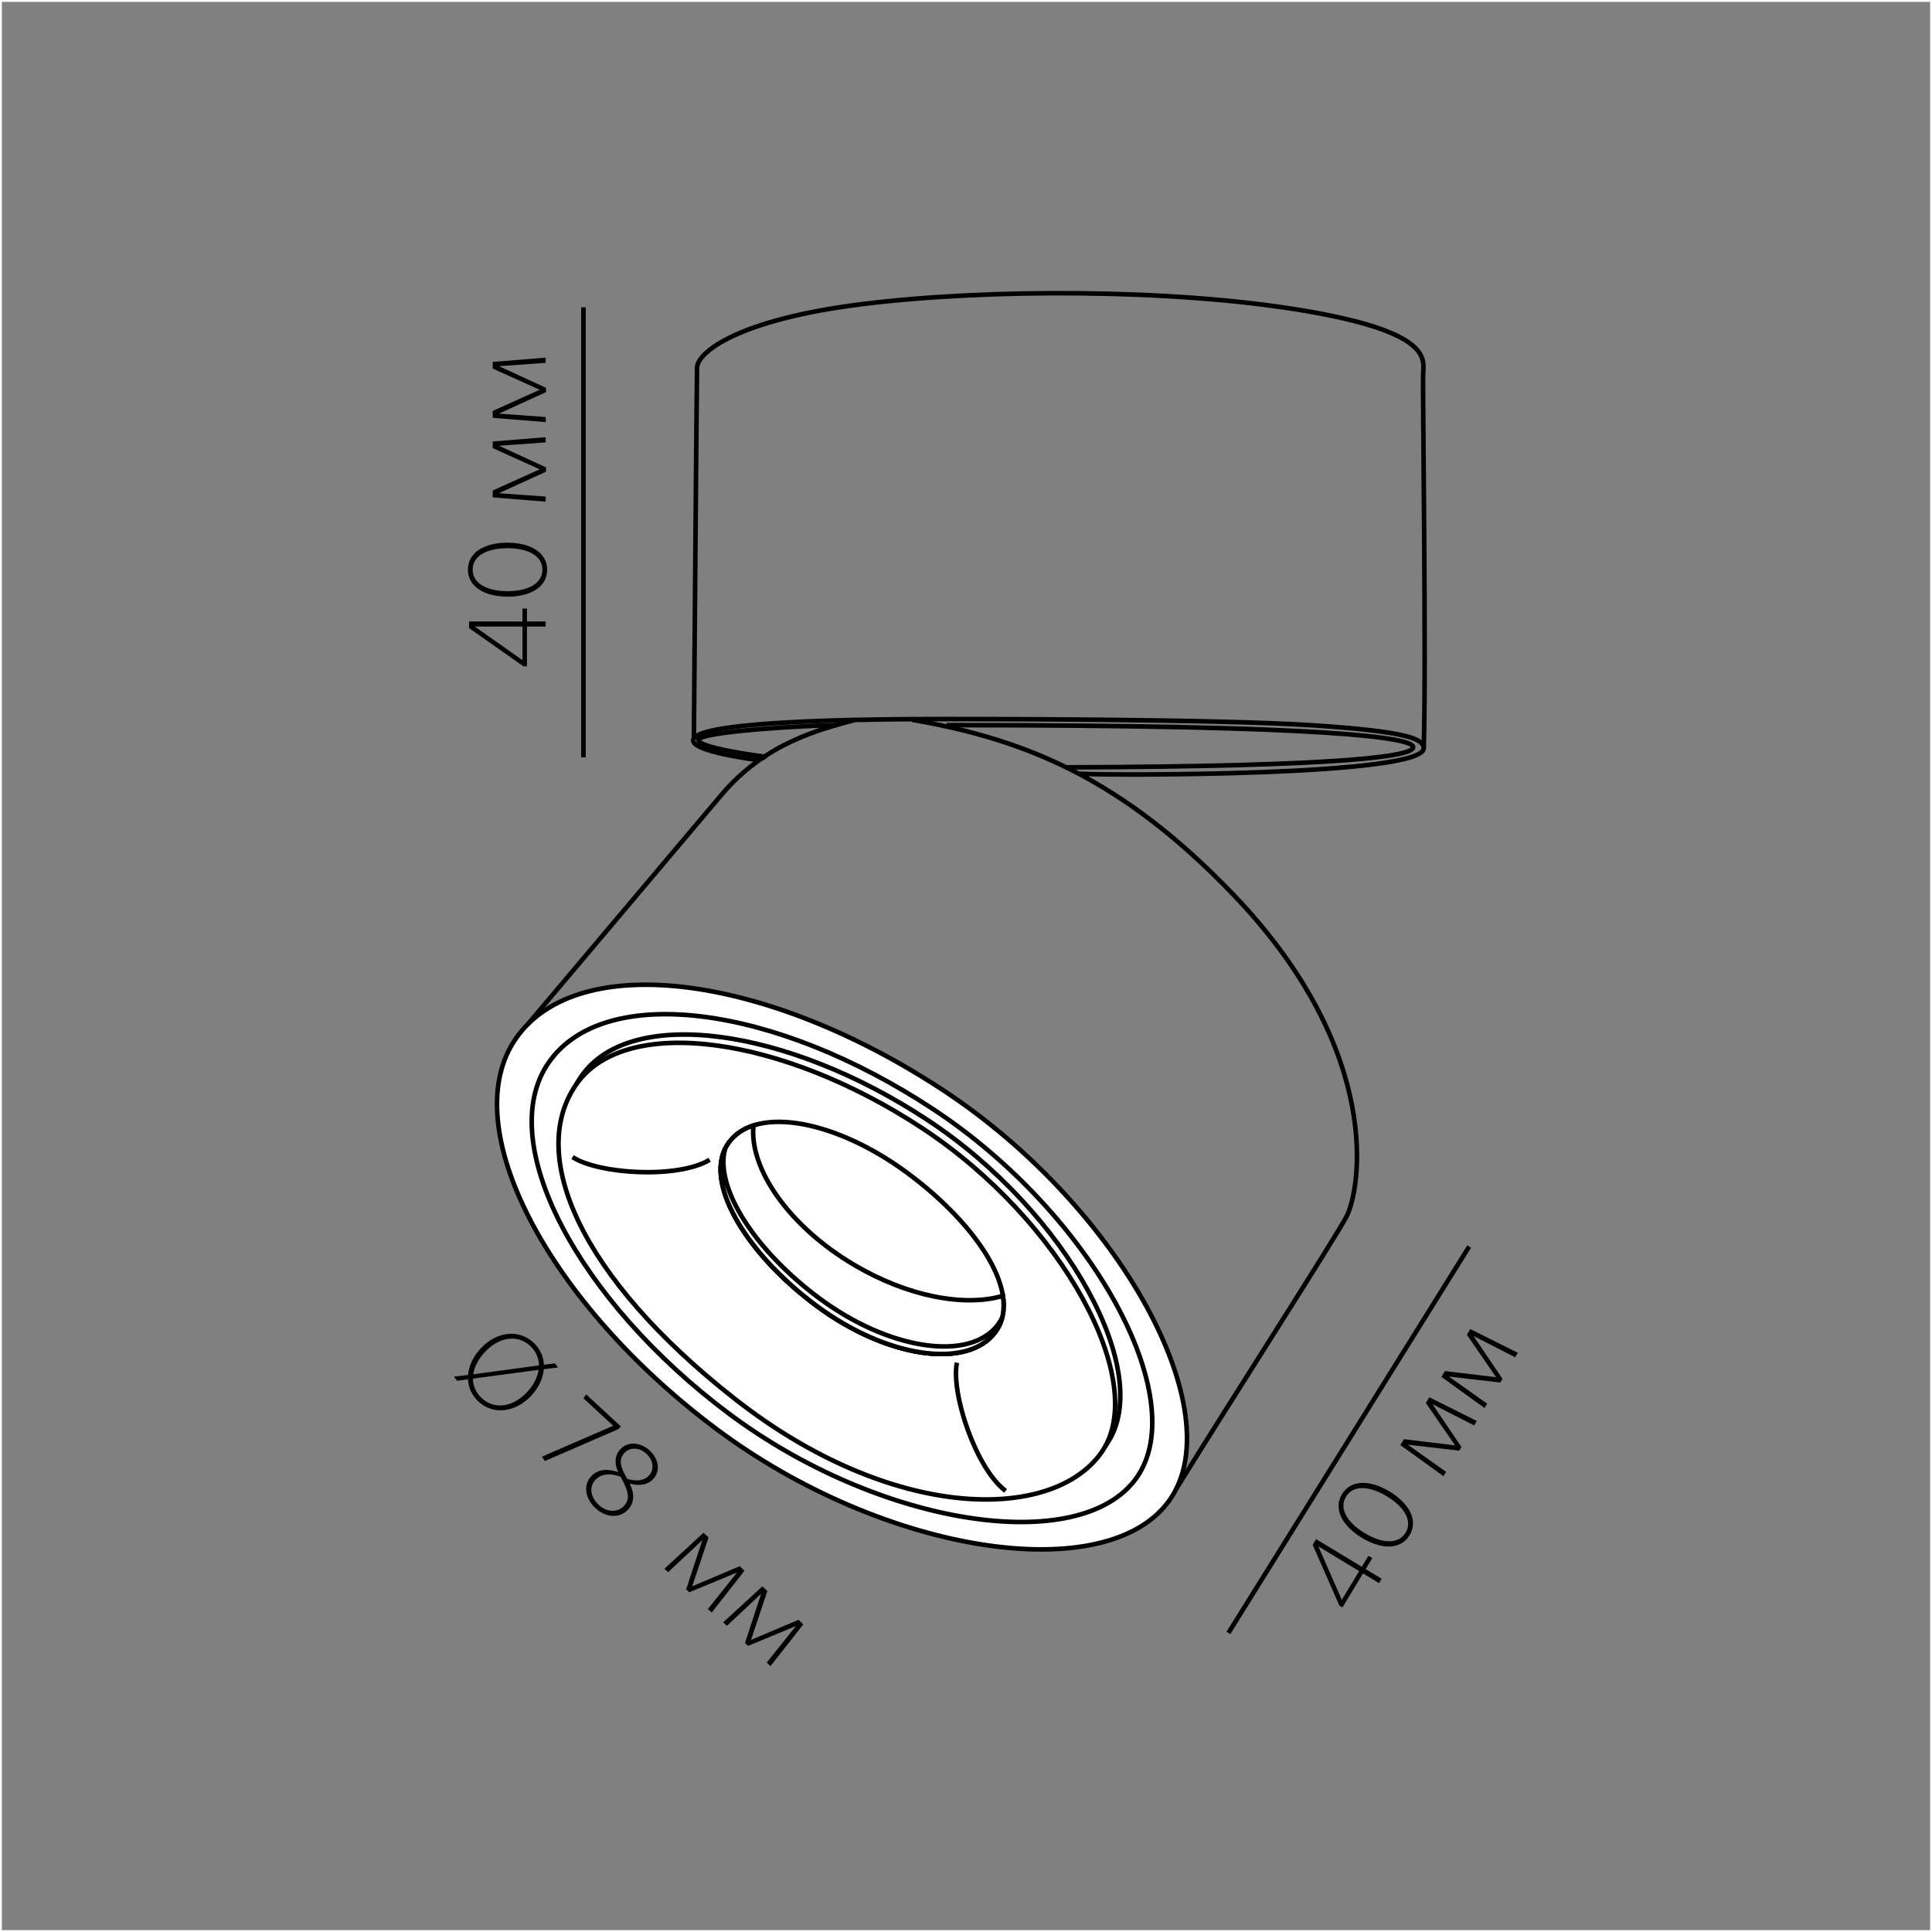 <?xml version="1.0" encoding="UTF-8"?>
<!DOCTYPE svg PUBLIC "-//W3C//DTD SVG 1.1//EN" "http://www.w3.org/Graphics/SVG/1.1/DTD/svg11.dtd">
<!-- Creator: CorelDRAW X6 -->
<svg xmlns="http://www.w3.org/2000/svg" xml:space="preserve" width="500px" height="500px" version="1.1" style="shape-rendering:geometricPrecision; text-rendering:geometricPrecision; image-rendering:optimizeQuality; fill-rule:evenodd; clip-rule:evenodd"
viewBox="0 0 500000 500000"
 xmlns:xlink="http://www.w3.org/1999/xlink">
 <rect x="0" y="0" width="500000" height="500000" fill="#808080" stroke="none"/>
 <defs>
  <style type="text/css">
   <![CDATA[
    .str0 {stroke:#FEFEFE;stroke-width:900.003}
    .str2 {stroke:black;stroke-width:1181.11}
    .str1 {stroke:black;stroke-width:1181.11}
    .fil0 {fill:none}
    .fil2 {fill:white}
    .fil1 {fill:black;fill-rule:nonzero}
   ]]>
  </style>
 </defs>
 <g id="Слой_x0020_1">
  <rect class="fil0 str0" width="500001" height="500001"/>
  <rect class="fil0 str0" width="500001" height="500001"/>
  <g id="_978055760">
   <line class="fil0 str1" x1="150988" y1="196005" x2="150988" y2= "79532" />
  </g>
  <path class="fil1" d="M136381 157509l-1167 0 0 3326 -13825 0 0 1721 14087 9887 905 0 0 -10296 4841 0 0 -1312 -4841 0 0 -3326zm-1167 4638l0 8692 -12338 -8692 12338 0z"/>
  <path id="1" class="fil1" d="M131320 140447c-6018,0 -10222,2567 -10222,6971 0,4404 4264,7000 10282,7000 6018,0 10222,-2568 10222,-6971 0,-4404 -4234,-7000 -10282,-7000zm30 1429c5172,0 9027,1896 9027,5542 0,3674 -3855,5570 -9027,5570 -5172,0 -9027,-1896 -9027,-5570 0,-3646 3855,-5542 9027,-5542z"/>
  <polygon id="2" class="fil1" points="141222,113148 127515,114255 127515,115976 139676,121459 127515,126943 127515,128722 141222,129831 141222,128517 129119,127642 141310,122072 141310,120964 129148,115363 141222,114488 "/>
  <polygon id="3" class="fil1" points="141222,92556 127515,93664 127515,95385 139676,100868 127515,106352 127515,108130 141222,109239 141222,107926 129119,107051 141310,101481 141310,100373 129148,94772 141222,93897 "/>
  <g id="_978056144">
   <line class="fil0 str1" x1="317911" y1="422607" x2="380217" y2= "322614" />
  </g>
  <path class="fil1" d="M355147 403237l-996 -604 -1720 2844 -11831 -7156 -887 1472 6928 15749 777 469 5332 -8805 4137 2504 683 -1123 -4143 -2504 1720 -2845zm-3398 3364l-4498 7436 -6057 -13825 10554 6389z"/>
  <path id="1" class="fil1" d="M359637 386009c-5139,-3109 -10057,-3086 -12338,683 -2281,3764 17,8190 5156,11298 5144,3115 10063,3091 12344,-677 2281,-3764 6,-8177 -5161,-11304zm-712 1238c4416,2675 6730,6291 4839,9409 -1900,3142 -6177,2772 -10593,102 -4414,-2674 -6728,-6289 -4822,-9432 1886,-3118 6157,-2747 10577,-78z"/>
  <polygon id="2" class="fil1" points="382195,367750 369895,361604 369004,363076 376571,374062 363327,372458 362406,373978 373561,382025 374238,380902 364337,373884 377649,375433 378224,374481 370720,363398 381503,368901 "/>
  <polygon id="3" class="fil1" points="392825,350115 380525,343969 379633,345440 387201,356427 373957,354823 373036,356343 384191,364390 384868,363267 374967,356249 388279,357798 388854,356846 381350,345763 392133,351266 "/>
  <g id="_978042128">
   <path class="fil2 str2" d="M244112 282164c-45679,-30082 -94416,-36399 -110518,-13522 -16103,22877 8461,68805 51835,101192 43373,32387 101172,41242 117274,18365 16102,-22878 -12913,-75953 -58591,-106035z"/>
   <path class="fil2 str2" d="M241476 287036c-41084,-27056 -84917,-32738 -99400,-12163 -14482,20576 7611,61883 46621,91011 39008,29130 90992,37093 105475,16518 14482,-20576 -11614,-68312 -52696,-95366z"/>
   <path class="fil2 str2" d="M239995 289816c-36164,-23816 -76702,-29528 -89450,-11415 -12749,18112 567,49821 41039,81535 40471,31713 82050,31942 94799,13830 12748,-18112 -10224,-60132 -46388,-83949z"/>
   <path class="fil2 str2" d="M238654 291961c-36164,-23816 -76702,-29526 -89450,-11415 -12749,18112 567,49821 41039,81535 40471,31714 82050,31942 94798,13830 12749,-18112 -10222,-60132 -46387,-83949z"/>
   <path class="fil2 str2" d="M188695 295600c-7195,9652 4129,28549 22450,42208 18321,13659 39227,16600 46422,6950 7196,-9651 -4173,-27353 -22494,-41013 -18320,-13659 -39183,-17796 -46378,-8145z"/>
   <path class="fil2 str2" d="M188695 295600c-7195,9652 4129,28549 22450,42208 18321,13659 39227,16600 46422,6950 1952,-2619 2536,-5831 1987,-9393 -9931,2922 -24654,200 -38580,-8058 -16806,-9967 -27097,-24824 -25982,-36034 -2614,847 -4766,2274 -6298,4328z"/>
   <path class="fil2 str2" d="M187629 297373c-4789,10056 6258,27568 23516,40435 18321,13659 39227,16600 46422,6950 852,-1142 1440,-2396 1791,-3744 -298,624 -656,1224 -1081,1793 -7195,9652 -28102,6710 -46423,-6950 -16188,-12070 -26913,-28227 -24224,-38484z"/>
   <path class="fil0 str2" d="M183648 300157c-8159,4967 -28734,3724 -35473,-710"/>
   <path class="fil0 str2" d="M260246 385838c-7655,-5713 -14191,-25260 -12596,-33169"/>
   <path class="fil0 str2" d="M304431 385291c14141,-22895 40449,-63794 43997,-70356 3547,-6562 10202,-42411 -29457,-83639 -28424,-29548 -53172,-39880 -82890,-45006"/>
   <path class="fil0 str2" d="M196468 196738c0,0 -21687,-2644 -16189,-6281 5498,-3635 38843,-4257 55958,-4345 17115,-89 79193,0 103492,1597 24299,1596 28559,3454 28735,5848 542,7324 -81521,7165 -89277,6691"/>
   <path class="fil0 str2" d="M221242 186312c-8818,2437 -23050,5785 -34579,19442 -11529,13657 -50091,59343 -50091,59343"/>
   <path class="fil0 str2" d="M368464 193556c684,-21700 -334,-93134 -157,-96948 177,-3813 2128,-10730 -31482,-16317 -33611,-5587 -81499,-5587 -113601,-1597 -32104,3991 -42745,12416 -42834,16495 -89,4080 -814,95895 -814,95895"/>
   <path class="fil0 str2" d="M244938 187669c100822,-44 120486,3332 120798,5650 312,2319 -17063,5048 -89811,5267"/>
   <path class="fil0 str2" d="M216393 187659c-6891,51 -35472,1578 -35623,3865 -125,1900 14115,3935 17055,4287 365,44 -696,467 -696,467"/>
  </g>
  <path class="fil1" d="M137540 361144c1938,-2098 3002,-4493 3177,-6790l3678 -455 -761 -1064 -2875 361c-109,-2164 -1015,-4192 -2707,-5758 -3789,-3503 -9543,-2902 -13698,1593 -1963,2122 -3027,4473 -3221,6791l-3639 452 767 1064 2850 -379c109,2163 1015,4191 2726,5772 3789,3503 9545,2907 13703,-1589zm-1087 -925c-3666,3958 -8464,4682 -11740,1652 -1543,-1423 -2295,-3188 -2328,-5085l17000 -2277c-255,1910 -1248,3887 -2932,5709zm729 -11921c1518,1410 2289,3194 2302,5070l-17017 2301c298,-1913 1272,-3870 2975,-5713 3661,-3958 8464,-4687 11740,-1658z"/>
  <polygon id="1" class="fil1" points="160023,369865 160679,369159 151702,360865 151001,361881 158691,368987 140263,376977 141009,378104 "/>
  <path id="2" class="fil1" d="M152982 382078c-2021,2185 -1677,5639 1169,8272 2615,2412 6215,2682 8374,352 1742,-1885 1674,-4175 435,-6749 2277,592 4541,504 6123,-1207 1786,-1929 1558,-5036 -926,-7331 -2485,-2295 -5746,-2374 -7587,-383 -1644,1774 -1496,3894 -595,5922 -2882,-917 -5289,-718 -6992,1123zm1108 906c1507,-1628 3894,-1765 6510,-815 2307,4122 2418,5893 876,7560 -1742,1885 -4565,1541 -6469,-220 -2204,-2041 -2621,-4683 -918,-6526zm7550 -7006c1208,-1305 3587,-1645 5666,273 1860,1723 2054,4091 651,5609 -1267,1372 -3300,1598 -5640,865 -2082,-3634 -2102,-5204 -677,-6746z"/>
  <polygon id="3" class="fil1" points="184193,417318 192683,406500 191423,405331 179140,410539 183370,397887 182064,396683 171944,405993 172907,406884 181765,398591 177579,411323 178397,412075 190760,406945 183206,416407 "/>
  <polygon id="4" class="fil1" points="199411,431191 207901,420373 206640,419204 194357,424413 198588,411761 197281,410556 187162,419867 188124,420757 196983,412465 192797,425196 193614,425948 205978,420819 198423,430280 "/>
 </g>
</svg>
